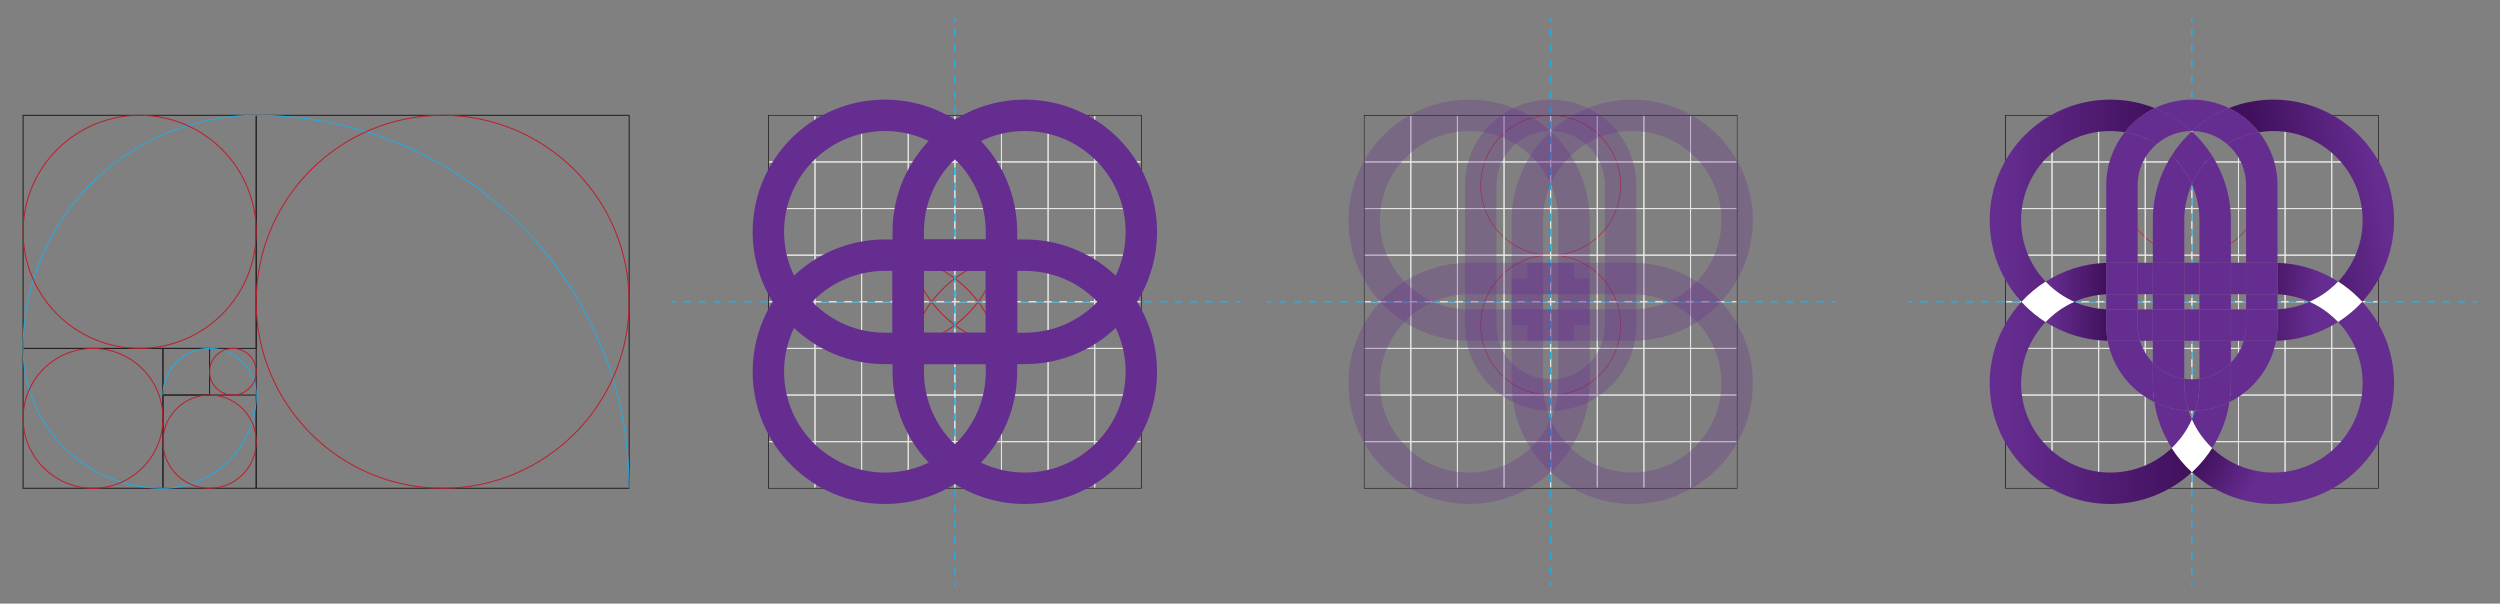 <?xml version="1.0" encoding="UTF-8"?>
<svg id="Camada_1" data-name="Camada 1" xmlns="http://www.w3.org/2000/svg" xmlns:xlink="http://www.w3.org/1999/xlink" viewBox="0 0 3182.89 768.47">
  <rect x="0" y="0" width="3182.89" height="768.47" fill="#808080" stroke="none"/>
  <defs>
    <style>
      .cls-1 {
        opacity: .28;
      }

      .cls-1, .cls-2, .cls-3, .cls-4, .cls-5, .cls-6, .cls-7, .cls-8, .cls-9, .cls-10, .cls-11 {
        fill: none;
      }

      .cls-1, .cls-2, .cls-4, .cls-5, .cls-6, .cls-7, .cls-8, .cls-9, .cls-10, .cls-11 {
        stroke-miterlimit: 10;
      }

      .cls-1, .cls-4 {
        stroke: #662d91;
        stroke-width: 40px;
      }

      .cls-2 {
        stroke-width: .78px;
      }

      .cls-2, .cls-5, .cls-9 {
        stroke: #be1e2d;
      }

      .cls-3, .cls-12, .cls-13, .cls-14, .cls-15, .cls-16, .cls-17, .cls-18, .cls-19, .cls-20, .cls-21 {
        stroke-width: 0px;
      }

      .cls-12 {
        fill: url(#linear-gradient);
      }

      .cls-5, .cls-6, .cls-7, .cls-8 {
        stroke-width: 1.3px;
      }

      .cls-6 {
        stroke: #26a9e0;
      }

      .cls-7 {
        stroke: #231f20;
      }

      .cls-8 {
        stroke: #e6e6e6;
      }

      .cls-9 {
        stroke-width: 1.3px;
      }

      .cls-13 {
        fill: url(#linear-gradient-4);
      }

      .cls-14 {
        fill: url(#linear-gradient-2);
      }

      .cls-15 {
        fill: url(#linear-gradient-3);
      }

      .cls-16 {
        fill: url(#linear-gradient-8);
      }

      .cls-17 {
        fill: url(#linear-gradient-7);
      }

      .cls-18 {
        fill: url(#linear-gradient-5);
      }

      .cls-19 {
        fill: url(#linear-gradient-6);
      }

      .cls-20 {
        fill: #662d91;
      }

      .cls-21 {
        fill: #fff;
      }

      .cls-10, .cls-11 {
        stroke: #29abe2;
        stroke-width: 1.97px;
      }

      .cls-11 {
        stroke-dasharray: 0 0 9.78 9.78;
      }
    </style>
    <linearGradient id="linear-gradient" x1="2951.39" y1="406.94" x2="2854.9" y2="413.43" gradientUnits="userSpaceOnUse">
      <stop offset=".06" stop-color="#662d91"/>
      <stop offset="1" stop-color="#40105c"/>
    </linearGradient>
    <linearGradient id="linear-gradient-2" x1="3038.88" y1="235.84" x2="2889.16" y2="266.56" xlink:href="#linear-gradient"/>
    <linearGradient id="linear-gradient-3" x1="2604.37" y1="409.07" x2="2683.39" y2="409.07" xlink:href="#linear-gradient"/>
    <linearGradient id="linear-gradient-4" x1="2533.18" y1="255.56" x2="2743.28" y2="255.56" xlink:href="#linear-gradient"/>
    <linearGradient id="linear-gradient-5" x1="2533.18" y1="512.97" x2="2790.64" y2="512.97" xlink:href="#linear-gradient"/>
    <linearGradient id="linear-gradient-6" x1="2604.39" y1="359.46" x2="2681.55" y2="359.46" xlink:href="#linear-gradient"/>
    <linearGradient id="linear-gradient-7" x1="2960.05" y1="362.23" x2="2875.24" y2="356.17" xlink:href="#linear-gradient"/>
    <linearGradient id="linear-gradient-8" x1="2934.63" y1="515.37" x2="2861.67" y2="473.11" xlink:href="#linear-gradient"/>
  </defs>
  <g>
    <g>
      <rect class="cls-8" x="978.27" y="562.3" width="59.35" height="59.35"/>
      <rect class="cls-8" x="978.27" y="502.94" width="59.35" height="59.35"/>
      <rect class="cls-8" x="978.27" y="443.59" width="59.35" height="59.35"/>
      <rect class="cls-8" x="978.27" y="384.23" width="59.35" height="59.35"/>
      <rect class="cls-8" x="978.27" y="324.88" width="59.35" height="59.35"/>
      <rect class="cls-8" x="978.27" y="265.52" width="59.35" height="59.35"/>
      <rect class="cls-8" x="978.27" y="206.17" width="59.35" height="59.35"/>
      <rect class="cls-8" x="978.27" y="146.82" width="59.35" height="59.35"/>
    </g>
    <g>
      <rect class="cls-8" x="1037.62" y="562.3" width="59.35" height="59.35"/>
      <rect class="cls-8" x="1037.62" y="502.94" width="59.35" height="59.35"/>
      <rect class="cls-8" x="1037.62" y="443.59" width="59.35" height="59.35"/>
      <rect class="cls-8" x="1037.62" y="384.23" width="59.35" height="59.35"/>
      <rect class="cls-8" x="1037.62" y="324.88" width="59.35" height="59.35"/>
      <rect class="cls-8" x="1037.62" y="265.52" width="59.35" height="59.35"/>
      <rect class="cls-8" x="1037.62" y="206.17" width="59.35" height="59.35"/>
      <rect class="cls-8" x="1037.62" y="146.82" width="59.35" height="59.35"/>
    </g>
    <g>
      <rect class="cls-8" x="1096.97" y="562.3" width="59.35" height="59.35"/>
      <rect class="cls-8" x="1096.97" y="502.94" width="59.35" height="59.35"/>
      <rect class="cls-8" x="1096.97" y="443.59" width="59.35" height="59.35"/>
      <rect class="cls-8" x="1096.97" y="384.23" width="59.35" height="59.35"/>
      <rect class="cls-8" x="1096.97" y="324.88" width="59.35" height="59.35"/>
      <rect class="cls-8" x="1096.97" y="265.52" width="59.35" height="59.35"/>
      <rect class="cls-8" x="1096.97" y="206.17" width="59.35" height="59.35"/>
      <rect class="cls-8" x="1096.97" y="146.82" width="59.35" height="59.35"/>
    </g>
    <g>
      <rect class="cls-8" x="1156.33" y="562.3" width="59.35" height="59.35"/>
      <rect class="cls-8" x="1156.33" y="502.94" width="59.35" height="59.35"/>
      <rect class="cls-8" x="1156.33" y="443.59" width="59.35" height="59.35"/>
      <rect class="cls-8" x="1156.33" y="384.23" width="59.35" height="59.35"/>
      <rect class="cls-8" x="1156.33" y="324.88" width="59.35" height="59.35"/>
      <rect class="cls-8" x="1156.33" y="265.52" width="59.35" height="59.35"/>
      <rect class="cls-8" x="1156.33" y="206.17" width="59.35" height="59.35"/>
      <rect class="cls-8" x="1156.33" y="146.82" width="59.35" height="59.35"/>
    </g>
    <g>
      <rect class="cls-8" x="1215.68" y="562.3" width="59.35" height="59.35"/>
      <rect class="cls-8" x="1215.68" y="502.94" width="59.35" height="59.35"/>
      <rect class="cls-8" x="1215.68" y="443.59" width="59.35" height="59.35"/>
      <rect class="cls-8" x="1215.68" y="384.23" width="59.35" height="59.35"/>
      <rect class="cls-8" x="1215.68" y="324.88" width="59.35" height="59.35"/>
      <rect class="cls-8" x="1215.68" y="265.52" width="59.35" height="59.35"/>
      <rect class="cls-8" x="1215.68" y="206.17" width="59.35" height="59.35"/>
      <rect class="cls-8" x="1215.68" y="146.82" width="59.35" height="59.35"/>
    </g>
    <g>
      <rect class="cls-8" x="1275.03" y="562.3" width="59.35" height="59.35"/>
      <rect class="cls-8" x="1275.03" y="502.94" width="59.35" height="59.35"/>
      <rect class="cls-8" x="1275.03" y="443.59" width="59.35" height="59.35"/>
      <rect class="cls-8" x="1275.03" y="384.23" width="59.35" height="59.35"/>
      <rect class="cls-8" x="1275.03" y="324.88" width="59.35" height="59.35"/>
      <rect class="cls-8" x="1275.03" y="265.52" width="59.35" height="59.35"/>
      <rect class="cls-8" x="1275.03" y="206.17" width="59.35" height="59.35"/>
      <rect class="cls-8" x="1275.03" y="146.82" width="59.35" height="59.35"/>
    </g>
    <g>
      <rect class="cls-8" x="1334.38" y="562.3" width="59.35" height="59.35"/>
      <rect class="cls-8" x="1334.38" y="502.94" width="59.35" height="59.35"/>
      <rect class="cls-8" x="1334.38" y="443.59" width="59.35" height="59.35"/>
      <rect class="cls-8" x="1334.38" y="384.23" width="59.35" height="59.35"/>
      <rect class="cls-8" x="1334.38" y="324.88" width="59.35" height="59.35"/>
      <rect class="cls-8" x="1334.38" y="265.52" width="59.35" height="59.35"/>
      <rect class="cls-8" x="1334.38" y="206.17" width="59.35" height="59.35"/>
      <rect class="cls-8" x="1334.38" y="146.82" width="59.35" height="59.35"/>
    </g>
    <g>
      <rect class="cls-8" x="1393.74" y="562.3" width="59.35" height="59.35"/>
      <rect class="cls-8" x="1393.74" y="502.94" width="59.35" height="59.35"/>
      <rect class="cls-8" x="1393.74" y="443.59" width="59.35" height="59.35"/>
      <rect class="cls-8" x="1393.74" y="384.23" width="59.35" height="59.35"/>
      <rect class="cls-8" x="1393.74" y="324.88" width="59.35" height="59.35"/>
      <rect class="cls-8" x="1393.74" y="265.52" width="59.35" height="59.35"/>
      <rect class="cls-8" x="1393.74" y="206.17" width="59.35" height="59.35"/>
      <rect class="cls-8" x="1393.74" y="146.82" width="59.35" height="59.35"/>
    </g>
  </g>
  <rect class="cls-7" x="326.18" y="146.82" width="474.83" height="474.83"/>
  <rect class="cls-7" x="29.41" y="146.82" width="296.77" height="296.77"/>
  <rect class="cls-7" x="29.41" y="443.59" width="178.06" height="178.06"/>
  <rect class="cls-7" x="207.47" y="502.94" width="118.71" height="118.71"/>
  <rect class="cls-7" x="207.47" y="443.59" width="59.35" height="59.35"/>
  <path class="cls-6" d="m801.01,621.65c0-262.46-212.38-474.83-474.83-474.83"/>
  <path class="cls-6" d="m29.41,443.59c0-164.03,132.74-296.77,296.77-296.77"/>
  <path class="cls-6" d="m29.41,443.59c0,98.42,79.64,178.06,178.06,178.06"/>
  <path class="cls-6" d="m326.18,502.94c0,65.61-53.09,118.71-118.71,118.71"/>
  <path class="cls-6" d="m326.18,502.94c0-32.81-26.55-59.35-59.35-59.35"/>
  <path class="cls-6" d="m207.47,502.94c0-32.81,26.55-59.35,59.35-59.35"/>
  <circle class="cls-5" cx="563.6" cy="384.23" r="237.42"/>
  <circle class="cls-5" cx="177.79" cy="295.2" r="148.38" transform="translate(-156.67 212.18) rotate(-45)"/>
  <circle class="cls-9" cx="1304.71" cy="295.2" r="148.39" transform="translate(173.4 1009.03) rotate(-45)"/>
  <circle class="cls-9" cx="1126.65" cy="295.2" r="148.39" transform="translate(121.25 883.13) rotate(-45)"/>
  <circle class="cls-9" cx="1304.71" cy="473.26" r="148.39" transform="translate(47.49 1061.19) rotate(-45)"/>
  <circle class="cls-9" cx="1126.65" cy="473.26" r="148.39" transform="translate(-4.66 935.28) rotate(-45)"/>
  <circle class="cls-5" cx="118.44" cy="532.62" r="89.03"/>
  <circle class="cls-5" cx="266.82" cy="562.29" r="59.36" transform="translate(-319.45 353.36) rotate(-45)"/>
  <circle class="cls-5" cx="296.5" cy="473.26" r="29.68"/>
  <rect class="cls-7" x="978.27" y="146.82" width="474.83" height="474.83"/>
  <g>
    <line class="cls-10" x1="1215.68" y1="22.32" x2="1215.68" y2="27.24"/>
    <line class="cls-11" x1="1215.68" y1="37.02" x2="1215.68" y2="736.34"/>
    <line class="cls-10" x1="1215.68" y1="741.23" x2="1215.68" y2="746.15"/>
  </g>
  <g>
    <line class="cls-10" x1="1578.58" y1="384.23" x2="1573.66" y2="384.23"/>
    <line class="cls-11" x1="1563.88" y1="384.23" x2="864.56" y2="384.23"/>
    <line class="cls-10" x1="859.67" y1="384.23" x2="854.75" y2="384.23"/>
  </g>
  <path class="cls-4" d="m1156.33,443.59v-148.38c0-81.95,66.43-148.39,148.39-148.39h0c81.95,0,148.38,66.44,148.38,148.39h0,0c0,81.95-66.44,148.39-148.4,148.39h-148.37"/>
  <path class="cls-4" d="m1275.03,443.59h-148.38c-81.95,0-148.39-66.43-148.39-148.39h0s0,0,0,0c0-81.95,66.44-148.38,148.39-148.38h0s0,0,0,0c81.95,0,148.39,66.44,148.39,148.4v148.37"/>
  <path class="cls-4" d="m1275.03,324.88v148.38c0,81.95-66.43,148.39-148.39,148.39h0c-81.95,0-148.38-66.44-148.38-148.39h0,0c0-81.95,66.44-148.39,148.4-148.39h148.37"/>
  <path class="cls-4" d="m1156.33,324.88h148.38c81.95,0,148.39,66.43,148.39,148.39h0s0,0,0,0c0,81.95-66.44,148.38-148.39,148.38h0s0,0,0,0c-81.95,0-148.39-66.44-148.39-148.4v-148.37"/>
  <circle class="cls-2" cx="1974.24" cy="235.85" r="89.03" transform="translate(411.47 1465.08) rotate(-45)"/>
  <circle class="cls-2" cx="1974.24" cy="413.91" r="89.03" transform="translate(285.56 1517.23) rotate(-45)"/>
  <g>
    <g>
      <g>
        <rect class="cls-8" x="1736.83" y="562.3" width="59.35" height="59.35"/>
        <rect class="cls-8" x="1736.83" y="502.94" width="59.35" height="59.35"/>
        <rect class="cls-8" x="1736.83" y="443.59" width="59.35" height="59.35"/>
        <rect class="cls-8" x="1736.83" y="384.23" width="59.35" height="59.35"/>
        <rect class="cls-8" x="1736.83" y="324.88" width="59.35" height="59.35"/>
        <rect class="cls-8" x="1736.83" y="265.52" width="59.35" height="59.35"/>
        <rect class="cls-8" x="1736.83" y="206.17" width="59.35" height="59.35"/>
        <rect class="cls-8" x="1736.83" y="146.82" width="59.35" height="59.35"/>
      </g>
      <g>
        <rect class="cls-8" x="1796.18" y="562.3" width="59.35" height="59.35"/>
        <rect class="cls-8" x="1796.18" y="502.94" width="59.35" height="59.35"/>
        <rect class="cls-8" x="1796.18" y="443.59" width="59.35" height="59.35"/>
        <rect class="cls-8" x="1796.18" y="384.23" width="59.35" height="59.35"/>
        <rect class="cls-8" x="1796.18" y="324.88" width="59.35" height="59.35"/>
        <rect class="cls-8" x="1796.18" y="265.52" width="59.35" height="59.35"/>
        <rect class="cls-8" x="1796.18" y="206.17" width="59.35" height="59.35"/>
        <rect class="cls-8" x="1796.18" y="146.82" width="59.35" height="59.35"/>
      </g>
      <g>
        <rect class="cls-8" x="1855.54" y="562.3" width="59.35" height="59.35"/>
        <rect class="cls-8" x="1855.54" y="502.94" width="59.35" height="59.35"/>
        <rect class="cls-8" x="1855.54" y="443.59" width="59.35" height="59.35"/>
        <rect class="cls-8" x="1855.54" y="384.23" width="59.35" height="59.35"/>
        <rect class="cls-8" x="1855.54" y="324.88" width="59.35" height="59.35"/>
        <rect class="cls-8" x="1855.54" y="265.52" width="59.35" height="59.35"/>
        <rect class="cls-8" x="1855.54" y="206.17" width="59.35" height="59.35"/>
        <rect class="cls-8" x="1855.54" y="146.82" width="59.35" height="59.35"/>
      </g>
      <g>
        <rect class="cls-8" x="1914.89" y="562.3" width="59.35" height="59.35"/>
        <rect class="cls-8" x="1914.89" y="502.94" width="59.35" height="59.35"/>
        <rect class="cls-8" x="1914.89" y="443.59" width="59.35" height="59.35"/>
        <rect class="cls-8" x="1914.89" y="384.23" width="59.35" height="59.35"/>
        <rect class="cls-8" x="1914.89" y="324.88" width="59.35" height="59.35"/>
        <rect class="cls-8" x="1914.89" y="265.52" width="59.35" height="59.35"/>
        <rect class="cls-8" x="1914.89" y="206.17" width="59.35" height="59.35"/>
        <rect class="cls-8" x="1914.89" y="146.82" width="59.35" height="59.35"/>
      </g>
      <g>
        <rect class="cls-8" x="1974.24" y="562.3" width="59.35" height="59.35"/>
        <rect class="cls-8" x="1974.24" y="502.94" width="59.35" height="59.35"/>
        <rect class="cls-8" x="1974.24" y="443.59" width="59.35" height="59.35"/>
        <rect class="cls-8" x="1974.24" y="384.23" width="59.35" height="59.35"/>
        <rect class="cls-8" x="1974.24" y="324.88" width="59.35" height="59.35"/>
        <rect class="cls-8" x="1974.24" y="265.52" width="59.35" height="59.35"/>
        <rect class="cls-8" x="1974.24" y="206.17" width="59.35" height="59.35"/>
        <rect class="cls-8" x="1974.24" y="146.82" width="59.35" height="59.35"/>
      </g>
      <g>
        <rect class="cls-8" x="2033.59" y="562.3" width="59.35" height="59.35"/>
        <rect class="cls-8" x="2033.59" y="502.94" width="59.35" height="59.35"/>
        <rect class="cls-8" x="2033.59" y="443.59" width="59.35" height="59.35"/>
        <rect class="cls-8" x="2033.59" y="384.23" width="59.35" height="59.35"/>
        <rect class="cls-8" x="2033.59" y="324.88" width="59.35" height="59.35"/>
        <rect class="cls-8" x="2033.59" y="265.52" width="59.35" height="59.35"/>
        <rect class="cls-8" x="2033.59" y="206.17" width="59.35" height="59.35"/>
        <rect class="cls-8" x="2033.59" y="146.82" width="59.35" height="59.35"/>
      </g>
      <g>
        <rect class="cls-8" x="2092.95" y="562.3" width="59.35" height="59.35"/>
        <rect class="cls-8" x="2092.95" y="502.94" width="59.35" height="59.35"/>
        <rect class="cls-8" x="2092.95" y="443.59" width="59.35" height="59.35"/>
        <rect class="cls-8" x="2092.95" y="384.23" width="59.35" height="59.35"/>
        <rect class="cls-8" x="2092.95" y="324.88" width="59.35" height="59.35"/>
        <rect class="cls-8" x="2092.95" y="265.52" width="59.35" height="59.35"/>
        <rect class="cls-8" x="2092.95" y="206.17" width="59.35" height="59.35"/>
        <rect class="cls-8" x="2092.95" y="146.82" width="59.35" height="59.35"/>
      </g>
      <g>
        <rect class="cls-8" x="2152.3" y="562.3" width="59.35" height="59.35"/>
        <rect class="cls-8" x="2152.3" y="502.94" width="59.35" height="59.35"/>
        <rect class="cls-8" x="2152.3" y="443.59" width="59.35" height="59.35"/>
        <rect class="cls-8" x="2152.3" y="384.23" width="59.35" height="59.35"/>
        <rect class="cls-8" x="2152.3" y="324.88" width="59.35" height="59.35"/>
        <rect class="cls-8" x="2152.3" y="265.52" width="59.35" height="59.35"/>
        <rect class="cls-8" x="2152.3" y="206.17" width="59.35" height="59.35"/>
        <rect class="cls-8" x="2152.3" y="146.82" width="59.35" height="59.35"/>
      </g>
    </g>
    <rect class="cls-7" x="1736.83" y="146.82" width="474.83" height="474.83"/>
    <g>
      <line class="cls-10" x1="1974.25" y1="22.32" x2="1974.25" y2="27.24"/>
      <line class="cls-11" x1="1974.25" y1="37.02" x2="1974.25" y2="736.34"/>
      <line class="cls-10" x1="1974.25" y1="741.23" x2="1974.25" y2="746.15"/>
    </g>
    <g>
      <line class="cls-10" x1="2337.15" y1="384.23" x2="2332.22" y2="384.23"/>
      <line class="cls-11" x1="2322.44" y1="384.23" x2="1623.13" y2="384.23"/>
      <line class="cls-10" x1="1618.24" y1="384.23" x2="1613.32" y2="384.23"/>
    </g>
  </g>
  <path class="cls-1" d="m1944.56,413.91v-133.54c0-73.75,59.79-133.55,133.54-133.54h0c73.75,0,133.54,59.79,133.54,133.54h0,0c0,73.76-59.8,133.54-133.55,133.54h-133.53"/>
  <path class="cls-1" d="m2003.92,413.91h-133.54c-73.75,0-133.54-59.79-133.54-133.54h0s0,0,0,0c0-73.75,59.79-133.54,133.54-133.54h0s0,0,0,0c73.76,0,133.54,59.8,133.54,133.55v133.53"/>
  <path class="cls-1" d="m2003.92,354.56v133.54c0,73.75-59.79,133.54-133.54,133.54h0c-73.75,0-133.54-59.79-133.54-133.54h0,0c0-73.76,59.8-133.54,133.55-133.54h133.53"/>
  <path class="cls-1" d="m1944.57,354.56h133.54c73.75,0,133.54,59.79,133.54,133.54h0s0,0,0,0c0,73.75-59.79,133.54-133.54,133.54h0s0,0,0,0c-73.76,0-133.54-59.8-133.54-133.55v-133.53"/>
  <path class="cls-1" d="m1885.21,413.91v-178.06h0c0-49.17,39.86-89.03,89.03-89.03h0c49.17,0,89.03,39.86,89.03,89.03h0v178.06h0c0,49.17-39.86,89.03-89.03,89.03h0s0,0,0,0c-49.17,0-89.03-39.86-89.03-89.03h0Z"/>
  <circle class="cls-2" cx="2790.59" cy="235.85" r="89.03" transform="translate(650.57 2042.32) rotate(-45)"/>
  <circle class="cls-2" cx="2790.59" cy="413.91" r="89.03" transform="translate(524.66 2094.47) rotate(-45)"/>
  <g>
    <g>
      <g>
        <rect class="cls-8" x="2553.18" y="562.3" width="59.35" height="59.35"/>
        <rect class="cls-8" x="2553.18" y="502.94" width="59.35" height="59.35"/>
        <rect class="cls-8" x="2553.18" y="443.59" width="59.35" height="59.35"/>
        <rect class="cls-8" x="2553.18" y="384.23" width="59.35" height="59.35"/>
        <rect class="cls-8" x="2553.18" y="324.88" width="59.35" height="59.35"/>
        <rect class="cls-8" x="2553.18" y="265.52" width="59.35" height="59.35"/>
        <rect class="cls-8" x="2553.18" y="206.17" width="59.35" height="59.35"/>
        <rect class="cls-8" x="2553.18" y="146.82" width="59.35" height="59.35"/>
      </g>
      <g>
        <rect class="cls-8" x="2612.53" y="562.3" width="59.35" height="59.35"/>
        <rect class="cls-8" x="2612.53" y="502.94" width="59.35" height="59.35"/>
        <rect class="cls-8" x="2612.53" y="443.59" width="59.35" height="59.35"/>
        <rect class="cls-8" x="2612.53" y="384.23" width="59.35" height="59.35"/>
        <rect class="cls-8" x="2612.53" y="324.88" width="59.35" height="59.35"/>
        <rect class="cls-8" x="2612.53" y="265.52" width="59.35" height="59.35"/>
        <rect class="cls-8" x="2612.53" y="206.17" width="59.35" height="59.35"/>
        <rect class="cls-8" x="2612.53" y="146.82" width="59.35" height="59.35"/>
      </g>
      <g>
        <rect class="cls-8" x="2671.88" y="562.3" width="59.35" height="59.35"/>
        <rect class="cls-8" x="2671.88" y="502.94" width="59.35" height="59.35"/>
        <rect class="cls-8" x="2671.88" y="443.59" width="59.35" height="59.35"/>
        <rect class="cls-8" x="2671.88" y="384.23" width="59.35" height="59.35"/>
        <rect class="cls-8" x="2671.88" y="324.88" width="59.35" height="59.35"/>
        <rect class="cls-8" x="2671.88" y="265.52" width="59.35" height="59.35"/>
        <rect class="cls-8" x="2671.88" y="206.17" width="59.35" height="59.35"/>
        <rect class="cls-8" x="2671.88" y="146.82" width="59.35" height="59.35"/>
      </g>
      <g>
        <rect class="cls-8" x="2731.23" y="562.3" width="59.35" height="59.35"/>
        <rect class="cls-8" x="2731.23" y="502.94" width="59.35" height="59.35"/>
        <rect class="cls-8" x="2731.23" y="443.59" width="59.35" height="59.35"/>
        <rect class="cls-8" x="2731.23" y="384.23" width="59.35" height="59.35"/>
        <rect class="cls-8" x="2731.23" y="324.88" width="59.35" height="59.35"/>
        <rect class="cls-8" x="2731.23" y="265.52" width="59.35" height="59.35"/>
        <rect class="cls-8" x="2731.23" y="206.17" width="59.35" height="59.35"/>
        <rect class="cls-8" x="2731.23" y="146.82" width="59.35" height="59.35"/>
      </g>
      <g>
        <rect class="cls-8" x="2790.59" y="562.3" width="59.35" height="59.35"/>
        <rect class="cls-8" x="2790.59" y="502.94" width="59.35" height="59.35"/>
        <rect class="cls-8" x="2790.59" y="443.59" width="59.35" height="59.35"/>
        <rect class="cls-8" x="2790.59" y="384.23" width="59.35" height="59.35"/>
        <rect class="cls-8" x="2790.59" y="324.88" width="59.35" height="59.35"/>
        <rect class="cls-8" x="2790.59" y="265.52" width="59.35" height="59.35"/>
        <rect class="cls-8" x="2790.59" y="206.17" width="59.35" height="59.35"/>
        <rect class="cls-8" x="2790.59" y="146.82" width="59.35" height="59.35"/>
      </g>
      <g>
        <rect class="cls-8" x="2849.94" y="562.3" width="59.35" height="59.35"/>
        <rect class="cls-8" x="2849.94" y="502.94" width="59.35" height="59.35"/>
        <rect class="cls-8" x="2849.94" y="443.59" width="59.35" height="59.35"/>
        <rect class="cls-8" x="2849.94" y="384.23" width="59.35" height="59.35"/>
        <rect class="cls-8" x="2849.94" y="324.88" width="59.35" height="59.35"/>
        <rect class="cls-8" x="2849.94" y="265.52" width="59.35" height="59.35"/>
        <rect class="cls-8" x="2849.94" y="206.17" width="59.35" height="59.35"/>
        <rect class="cls-8" x="2849.94" y="146.82" width="59.35" height="59.35"/>
      </g>
      <g>
        <rect class="cls-8" x="2909.29" y="562.3" width="59.35" height="59.35"/>
        <rect class="cls-8" x="2909.29" y="502.94" width="59.35" height="59.35"/>
        <rect class="cls-8" x="2909.29" y="443.59" width="59.35" height="59.35"/>
        <rect class="cls-8" x="2909.29" y="384.23" width="59.35" height="59.35"/>
        <rect class="cls-8" x="2909.29" y="324.88" width="59.35" height="59.35"/>
        <rect class="cls-8" x="2909.29" y="265.52" width="59.35" height="59.35"/>
        <rect class="cls-8" x="2909.29" y="206.17" width="59.35" height="59.35"/>
        <rect class="cls-8" x="2909.29" y="146.82" width="59.35" height="59.35"/>
      </g>
      <g>
        <rect class="cls-8" x="2968.64" y="562.3" width="59.35" height="59.35"/>
        <rect class="cls-8" x="2968.64" y="502.94" width="59.35" height="59.35"/>
        <rect class="cls-8" x="2968.64" y="443.59" width="59.35" height="59.35"/>
        <rect class="cls-8" x="2968.64" y="384.23" width="59.35" height="59.35"/>
        <rect class="cls-8" x="2968.64" y="324.88" width="59.35" height="59.35"/>
        <rect class="cls-8" x="2968.64" y="265.52" width="59.35" height="59.35"/>
        <rect class="cls-8" x="2968.64" y="206.17" width="59.35" height="59.35"/>
        <rect class="cls-8" x="2968.64" y="146.82" width="59.35" height="59.35"/>
      </g>
    </g>
    <rect class="cls-7" x="2553.18" y="146.82" width="474.83" height="474.83"/>
    <g>
      <line class="cls-10" x1="2790.59" y1="22.32" x2="2790.59" y2="27.24"/>
      <line class="cls-11" x1="2790.59" y1="37.02" x2="2790.59" y2="736.34"/>
      <line class="cls-10" x1="2790.59" y1="741.23" x2="2790.59" y2="746.15"/>
    </g>
    <g>
      <line class="cls-10" x1="3153.49" y1="384.23" x2="3148.57" y2="384.23"/>
      <line class="cls-11" x1="3138.79" y1="384.23" x2="2439.47" y2="384.23"/>
      <line class="cls-10" x1="2434.58" y1="384.23" x2="2429.66" y2="384.23"/>
    </g>
  </g>
  <g>
    <path class="cls-3" d="m2721.55,235.84v98.71h19.35v-54.19c0-29.62,8.34-57.97,23.89-82.35-5.8-5.51-12.19-10.41-19.04-14.6-14.8,12.67-24.2,31.47-24.2,52.43Z"/>
    <path class="cls-3" d="m2681.55,235.85c0-25.48,8.79-48.95,23.5-67.54-5.97-.97-12.09-1.49-18.33-1.49-62.61,0-113.54,50.93-113.54,113.54,0,29.35,11.06,57,31.21,78.19,22.45-14.32,48.85-22.96,77.17-23.9v-98.81Z"/>
    <path class="cls-3" d="m2791.09,166.83c-.17,0-.33-.01-.5-.01-.21,0-.41.01-.61.02.19.17.37.34.55.52.19-.17.37-.35.56-.52Z"/>
    <path class="cls-3" d="m2840.26,280.38v54.18h0s19.35,0,19.35,0v-98.71c0-20.99-9.43-39.81-24.26-52.48-6.8,4.16-13.2,9.06-19.1,14.67,15.19,23.81,24,52.07,24,82.34Z"/>
    <path class="cls-3" d="m2681.55,374.68c-14.45.65-28.2,4.02-40.76,9.59,12.74,5.64,26.52,8.88,40.76,9.52v-19.11Z"/>
    <path class="cls-3" d="m2683.39,433.87c-28.42-.6-55.55-8.88-79.02-23.85-19.32,20.37-31.19,47.86-31.19,78.08,0,62.61,50.93,113.54,113.54,113.54,29.35,0,57-11.06,78.19-31.21-11.13-17.45-18.83-37.29-22.16-58.56-30.46-14.94-52.98-43.67-59.36-78Z"/>
    <path class="cls-3" d="m2899.62,334.65c27.75.91,54.22,9.15,77.19,23.8,19.32-20.37,31.19-47.86,31.19-78.08,0-62.61-50.93-113.54-113.54-113.54-6.21,0-12.34.5-18.35,1.47,14.71,18.59,23.51,42.06,23.51,67.55v98.81Z"/>
    <path class="cls-3" d="m2740.91,433.91h0s-16.39,0-16.39,0c3.21,10.58,8.9,20.09,16.39,27.86v-27.86h0Z"/>
    <path class="cls-3" d="m2780.91,433.91v48.34c3.16.45,6.39.69,9.68.69s6.51-.25,9.68-.69v-48.34h-19.35Z"/>
    <rect class="cls-3" x="2840.26" y="374.56" width="19.35" height="19.35"/>
    <path class="cls-3" d="m2899.62,393.79c14.45-.65,28.2-4.02,40.76-9.59-12.74-5.64-26.52-8.88-40.76-9.52v19.11Z"/>
    <rect class="cls-3" x="2721.55" y="374.56" width="19.35" height="19.35"/>
    <path class="cls-3" d="m2790.59,522.94c-1.42,0-2.82-.04-4.23-.09,1.23,3.82,2.66,7.55,4.27,11.17,1.61-3.64,3.02-7.38,4.24-11.18-1.42.06-2.85.09-4.28.09Z"/>
    <path class="cls-3" d="m2840.26,461.77c7.49-7.77,13.18-17.28,16.39-27.86h-16.39v27.86Z"/>
    <path class="cls-3" d="m2800.26,280.38c0-16.34-3.48-31.88-9.72-45.94-6.32,14.28-9.64,29.85-9.64,45.93v54.19h19.36v-54.18Z"/>
    <path class="cls-3" d="m2838.44,511.86c-3.23,20.94-10.73,40.81-22.07,58.59,20.37,19.32,47.86,31.19,78.08,31.19,62.61,0,113.54-50.93,113.54-113.54,0-29.35-11.06-57-31.21-78.19-22.93,14.63-49.99,23.34-79.01,23.96-6.38,34.33-28.89,63.06-59.34,77.99Z"/>
    <rect class="cls-3" x="2780.91" y="374.56" width="19.35" height="19.35"/>
    <rect class="cls-20" x="2780.91" y="433.91" width="19.35" height="0"/>
    <rect class="cls-20" x="2740.91" y="433.91" width="0" height="0"/>
    <path class="cls-20" d="m2780.91,280.37c0-16.08,3.32-31.65,9.64-45.93-6.13-13.8-14.93-26.16-25.74-36.42-15.56,24.39-23.89,52.73-23.89,82.35v54.19h40v-54.19Z"/>
    <path class="cls-12" d="m2940.38,384.19c-12.56,5.58-26.31,8.94-40.76,9.59v20.12c0,6.82-.64,13.49-1.84,19.96,29.01-.62,56.07-9.33,79.01-23.96-.67-.71-1.35-1.41-2.05-2.1-10.07-10.07-21.71-18.02-34.36-23.62Z"/>
    <path class="cls-20" d="m2840.26,433.91h16.39c1.92-6.33,2.96-13.05,2.96-20v-20h-19.35v40Z"/>
    <rect class="cls-20" x="2740.91" y="374.56" width="0" height="19.35"/>
    <path class="cls-14" d="m2876.11,168.3c6.01-.97,12.14-1.47,18.35-1.47,62.61,0,113.54,50.94,113.54,113.54,0,30.22-11.87,57.72-31.19,78.08,9.38,5.98,18.17,13.03,26.22,21.08,1.52,1.52,3,3.08,4.45,4.65,25.14-27.35,40.52-63.82,40.52-103.81,0-84.66-68.88-153.54-153.54-153.54,0,0,0,0,0,0-19.71,0-38.86,3.7-56.65,10.75,14.99,7.23,28.08,17.79,38.31,30.72Z"/>
    <path class="cls-15" d="m2681.55,413.91v-20.12c-14.25-.63-28.02-3.88-40.76-9.52-13.8,6.13-26.16,14.93-36.42,25.74,23.47,14.97,50.61,23.25,79.02,23.85-1.2-6.47-1.84-13.14-1.84-19.96Z"/>
    <path class="cls-13" d="m2604.39,358.56c-20.15-21.19-31.21-48.84-31.21-78.19,0-62.61,50.94-113.54,113.54-113.54,6.24,0,12.36.51,18.33,1.49,10.21-12.91,23.27-23.46,38.23-30.69-17.51-6.96-36.6-10.8-56.56-10.8-84.66,0-153.54,68.88-153.54,153.54,0,38.86,14.35,75.51,40.52,103.92,9.05-9.85,19.36-18.51,30.69-25.73Z"/>
    <path class="cls-20" d="m2740.91,393.91h-19.35v20c0,6.95,1.04,13.66,2.96,20h16.39s0-40,0-40Z"/>
    <polygon class="cls-20" points="2800.26 393.91 2780.91 393.91 2780.91 393.91 2800.26 393.91 2800.26 374.56 2800.26 374.56 2800.26 393.91"/>
    <path class="cls-20" d="m2790.54,234.44c6.24,14.05,9.72,29.6,9.72,45.94v54.18h40v-54.18c0-30.28-8.81-58.53-24-82.34-.71.67-1.41,1.35-2.1,2.05-10.08,10.07-18.02,21.71-23.62,34.36Z"/>
    <path class="cls-20" d="m2790.54,234.44c5.6-12.65,13.54-24.29,23.62-34.36.69-.69,1.39-1.37,2.1-2.05-7.22-11.32-15.89-21.64-25.73-30.69-1.57,1.45-3.13,2.93-4.65,4.45-8.05,8.05-15.1,16.85-21.08,26.22,10.81,10.26,19.61,22.62,25.74,36.42Z"/>
    <rect class="cls-20" x="2740.91" y="393.91" width="0" height="40"/>
    <rect class="cls-20" x="2780.91" y="393.91" width="19.35" height="40"/>
    <rect class="cls-20" x="2721.55" y="334.56" width="19.35" height="40"/>
    <path class="cls-20" d="m2800.26,433.91v48.34c15.61-2.2,29.55-9.64,40-20.48v-27.86h-40Z"/>
    <rect class="cls-20" x="2780.91" y="334.56" width="19.35" height="0"/>
    <path class="cls-20" d="m2794.87,522.85c-1.22,3.8-2.63,7.53-4.24,11.18,6.13,13.8,14.93,26.16,25.74,36.42,11.34-17.77,18.83-37.65,22.07-58.59-13.25,6.5-28,10.38-43.57,10.99Z"/>
    <path class="cls-18" d="m2764.91,570.43c-21.19,20.15-48.84,31.21-78.19,31.21-62.61,0-113.54-50.94-113.54-113.54,0-30.22,11.87-57.72,31.19-78.08-9.38-5.98-18.17-13.03-26.22-21.08-1.52-1.52-3-3.08-4.45-4.65-25.14,27.35-40.52,63.82-40.52,103.81,0,84.66,68.88,153.54,153.54,153.54,38.86,0,75.51-14.35,103.92-40.52-9.85-9.05-18.51-19.37-25.73-30.69Z"/>
    <rect class="cls-20" x="2840.26" y="374.56" width="0" height="19.35"/>
    <rect class="cls-20" x="2840.26" y="334.56" width="0" height="0"/>
    <path class="cls-19" d="m2681.55,334.65c-28.32.94-54.72,9.58-77.17,23.9.67.71,1.35,1.41,2.05,2.1,10.07,10.07,21.71,18.02,34.36,23.62,12.56-5.58,26.31-8.94,40.76-9.59v-40.03Z"/>
    <polygon class="cls-20" points="2740.91 374.56 2740.91 334.56 2780.91 334.56 2780.91 334.56 2740.91 334.56 2740.91 374.56 2740.91 374.56"/>
    <polygon class="cls-20" points="2840.26 433.91 2800.26 433.91 2800.26 433.91 2840.26 433.91 2840.26 393.91 2840.26 393.91 2840.26 433.91"/>
    <path class="cls-21" d="m2604.37,410.02c10.26-10.82,22.62-19.61,36.42-25.74-12.65-5.6-24.29-13.54-34.36-23.62-.69-.69-1.37-1.39-2.05-2.1-11.32,7.22-21.64,15.89-30.69,25.73,1.45,1.57,2.93,3.13,4.45,4.65,8.05,8.05,16.85,15.1,26.22,21.08Z"/>
    <rect class="cls-20" x="2800.26" y="334.56" width="40" height="0"/>
    <rect class="cls-20" x="2800.26" y="374.56" width="40" height="19.35"/>
    <rect class="cls-20" x="2800.26" y="393.91" width="40" height="40"/>
    <path class="cls-20" d="m2740.91,433.91v27.86c10.45,10.84,24.39,18.28,40,20.48v-48.34h-40Z"/>
    <polygon class="cls-20" points="2780.91 374.56 2800.26 374.56 2800.26 374.56 2780.91 374.56 2780.91 393.91 2780.91 393.91 2780.91 374.56"/>
    <rect class="cls-20" x="2840.26" y="334.56" width="19.35" height="40"/>
    <path class="cls-17" d="m2899.62,374.68c14.25.63,28.02,3.88,40.76,9.52,13.8-6.13,26.16-14.93,36.42-25.74-22.96-14.65-49.44-22.89-77.19-23.8v40.02Z"/>
    <path class="cls-20" d="m2742.75,511.87c3.32,21.27,11.02,41.11,22.16,58.56.71-.67,1.41-1.35,2.1-2.05,10.08-10.07,18.02-21.71,23.62-34.36-1.61-3.63-3.04-7.36-4.27-11.17-15.59-.6-30.35-4.48-43.61-10.98Z"/>
    <path class="cls-16" d="m2976.78,409.91c20.15,21.19,31.21,48.84,31.21,78.19,0,62.61-50.94,113.54-113.54,113.54-30.22,0-57.72-11.87-78.08-31.19-5.98,9.38-13.03,18.17-21.08,26.22-1.52,1.52-3.08,3-4.65,4.45,27.35,25.14,63.82,40.52,103.81,40.52,84.66,0,153.54-68.88,153.54-153.54,0-38.86-14.35-75.51-40.52-103.92-9.05,9.85-19.36,18.51-30.69,25.73Z"/>
    <rect class="cls-20" x="2740.91" y="374.56" width="40" height="19.35"/>
    <path class="cls-21" d="m2976.8,358.45c-10.26,10.82-22.62,19.61-36.42,25.74,12.65,5.6,24.29,13.54,34.36,23.62.69.69,1.37,1.39,2.05,2.1,11.32-7.22,21.64-15.89,30.69-25.73-1.45-1.57-2.93-3.13-4.45-4.65-8.05-8.05-16.85-15.1-26.22-21.08Z"/>
    <rect class="cls-20" x="2740.91" y="433.91" width="40" height="0"/>
    <rect class="cls-20" x="2780.91" y="393.91" width="0" height="0"/>
    <rect class="cls-20" x="2800.26" y="374.56" width="0" height="0"/>
    <polygon class="cls-20" points="2780.91 433.91 2780.91 393.91 2780.91 393.91 2780.91 393.91 2740.91 393.91 2740.91 433.91 2780.91 433.91"/>
    <rect class="cls-20" x="2840.26" y="334.56" width="0" height="40"/>
    <path class="cls-21" d="m2816.37,570.45c-10.82-10.26-19.61-22.62-25.74-36.42-5.6,12.65-13.54,24.29-23.62,34.36-.69.69-1.39,1.37-2.1,2.05,7.22,11.32,15.89,21.64,25.73,30.69,1.57-1.45,3.13-2.93,4.65-4.45,8.05-8.05,15.1-16.85,21.08-26.22Z"/>
    <rect class="cls-20" x="2780.91" y="334.56" width="19.35" height="40"/>
    <rect class="cls-20" x="2740.91" y="334.56" width="40" height="40"/>
    <polygon class="cls-20" points="2800.26 374.56 2800.26 374.56 2840.26 374.56 2840.26 334.56 2800.26 334.56 2800.26 374.56 2800.26 374.56"/>
    <path class="cls-20" d="m2859.62,235.85v98.71h34.84c1.73,0,3.45.04,5.16.09v-98.81c0-25.49-8.8-48.96-23.51-67.55-14.5,2.34-28.29,7.45-40.75,15.07,14.83,12.67,24.26,31.49,24.26,52.48Z"/>
    <path class="cls-20" d="m2681.55,334.65c1.72-.06,3.44-.1,5.17-.1h34.83v-98.71c0-20.96,9.4-39.76,24.2-52.43-12.24-7.48-26.01-12.71-40.71-15.11-14.7,18.58-23.49,42.05-23.5,67.54v98.81Z"/>
    <path class="cls-20" d="m2790.59,166.82c.17,0,.33.01.5.01,13.86-12.65,29.67-22.49,46.72-29.25-14.29-6.9-30.31-10.76-47.22-10.76s-32.99,3.88-47.31,10.81c17.33,6.89,33.12,16.85,46.7,29.21.2,0,.41-.02.61-.02Z"/>
    <path class="cls-20" d="m2721.55,393.91v-19.35h-34.83c-1.73,0-3.46.05-5.17.12v19.11c1.72.08,3.44.12,5.16.12h34.84Z"/>
    <path class="cls-20" d="m2800.26,482.25c-3.16.45-6.39.69-9.68.69s-6.51-.25-9.68-.69v5.84c0,12.12,1.92,23.8,5.45,34.76,1.4.05,2.81.09,4.23.09s2.86-.04,4.28-.09c3.55-11.09,5.4-22.78,5.4-34.75v-5.85Z"/>
    <path class="cls-20" d="m2740.91,461.77c-7.49-7.77-13.18-17.28-16.39-27.86h-37.8c-1.11,0-2.22-.02-3.33-.04,6.38,34.34,28.9,63.07,59.36,78-1.21-7.75-1.84-15.69-1.84-23.78v-26.32Z"/>
    <path class="cls-20" d="m2856.65,433.91c-3.21,10.58-8.9,20.09-16.39,27.86v26.33c0,8.03-.62,15.97-1.82,23.76,30.45-14.94,52.96-43.67,59.34-77.99-1.11.02-2.22.04-3.34.04h-37.79Z"/>
    <path class="cls-20" d="m2894.45,374.56h-34.84v19.35h34.83c1.73,0,3.46-.05,5.17-.12v-19.11c-1.72-.08-3.44-.12-5.16-.12Z"/>
    <path class="cls-20" d="m2859.62,393.91v20c0,6.95-1.04,13.66-2.96,20h37.79c1.12,0,2.23-.02,3.34-.04,1.2-6.47,1.84-13.14,1.84-19.96v-20.12c-1.72.08-3.44.12-5.17.12h-34.83Z"/>
    <path class="cls-20" d="m2835.36,183.37c12.46-7.62,26.25-12.73,40.75-15.07-10.23-12.92-23.32-23.49-38.31-30.72-17.05,6.76-32.85,16.6-46.72,29.25,16.88.12,32.33,6.33,44.27,16.54Z"/>
    <path class="cls-20" d="m2705.05,168.31c14.7,2.4,28.46,7.62,40.71,15.11,11.93-10.21,27.36-16.44,44.22-16.59-13.57-12.36-29.36-22.31-46.7-29.21-14.96,7.23-28.02,17.78-38.23,30.69Z"/>
    <path class="cls-20" d="m2724.52,433.91c-1.92-6.33-2.96-13.05-2.96-20v-20h-34.84c-1.73,0-3.45-.04-5.16-.12v20.12c0,6.82.63,13.49,1.84,19.96,1.11.02,2.22.04,3.33.04h37.8Z"/>
    <path class="cls-20" d="m2721.55,374.56v-40h-34.83c-1.73,0-3.46.04-5.17.1v40.03c1.72-.08,3.44-.12,5.17-.12h34.83Z"/>
    <path class="cls-20" d="m2840.26,461.77c-10.45,10.84-24.39,18.28-40,20.48v5.85c0,11.98-1.85,23.67-5.4,34.75,15.58-.6,30.33-4.49,43.57-10.99,1.2-7.79,1.83-15.73,1.82-23.76v-26.33Z"/>
    <path class="cls-20" d="m2894.45,374.56c1.73,0,3.45.04,5.16.12v-40.02c-1.72-.06-3.44-.1-5.16-.1h-34.84v40h34.84Z"/>
    <path class="cls-20" d="m2780.91,482.25c-15.61-2.2-29.55-9.64-40-20.48v26.32c0,8.09.63,16.03,1.84,23.78,13.26,6.5,28.02,10.38,43.61,10.98-3.53-10.96-5.45-22.64-5.45-34.76v-5.84Z"/>
  </g>
</svg>